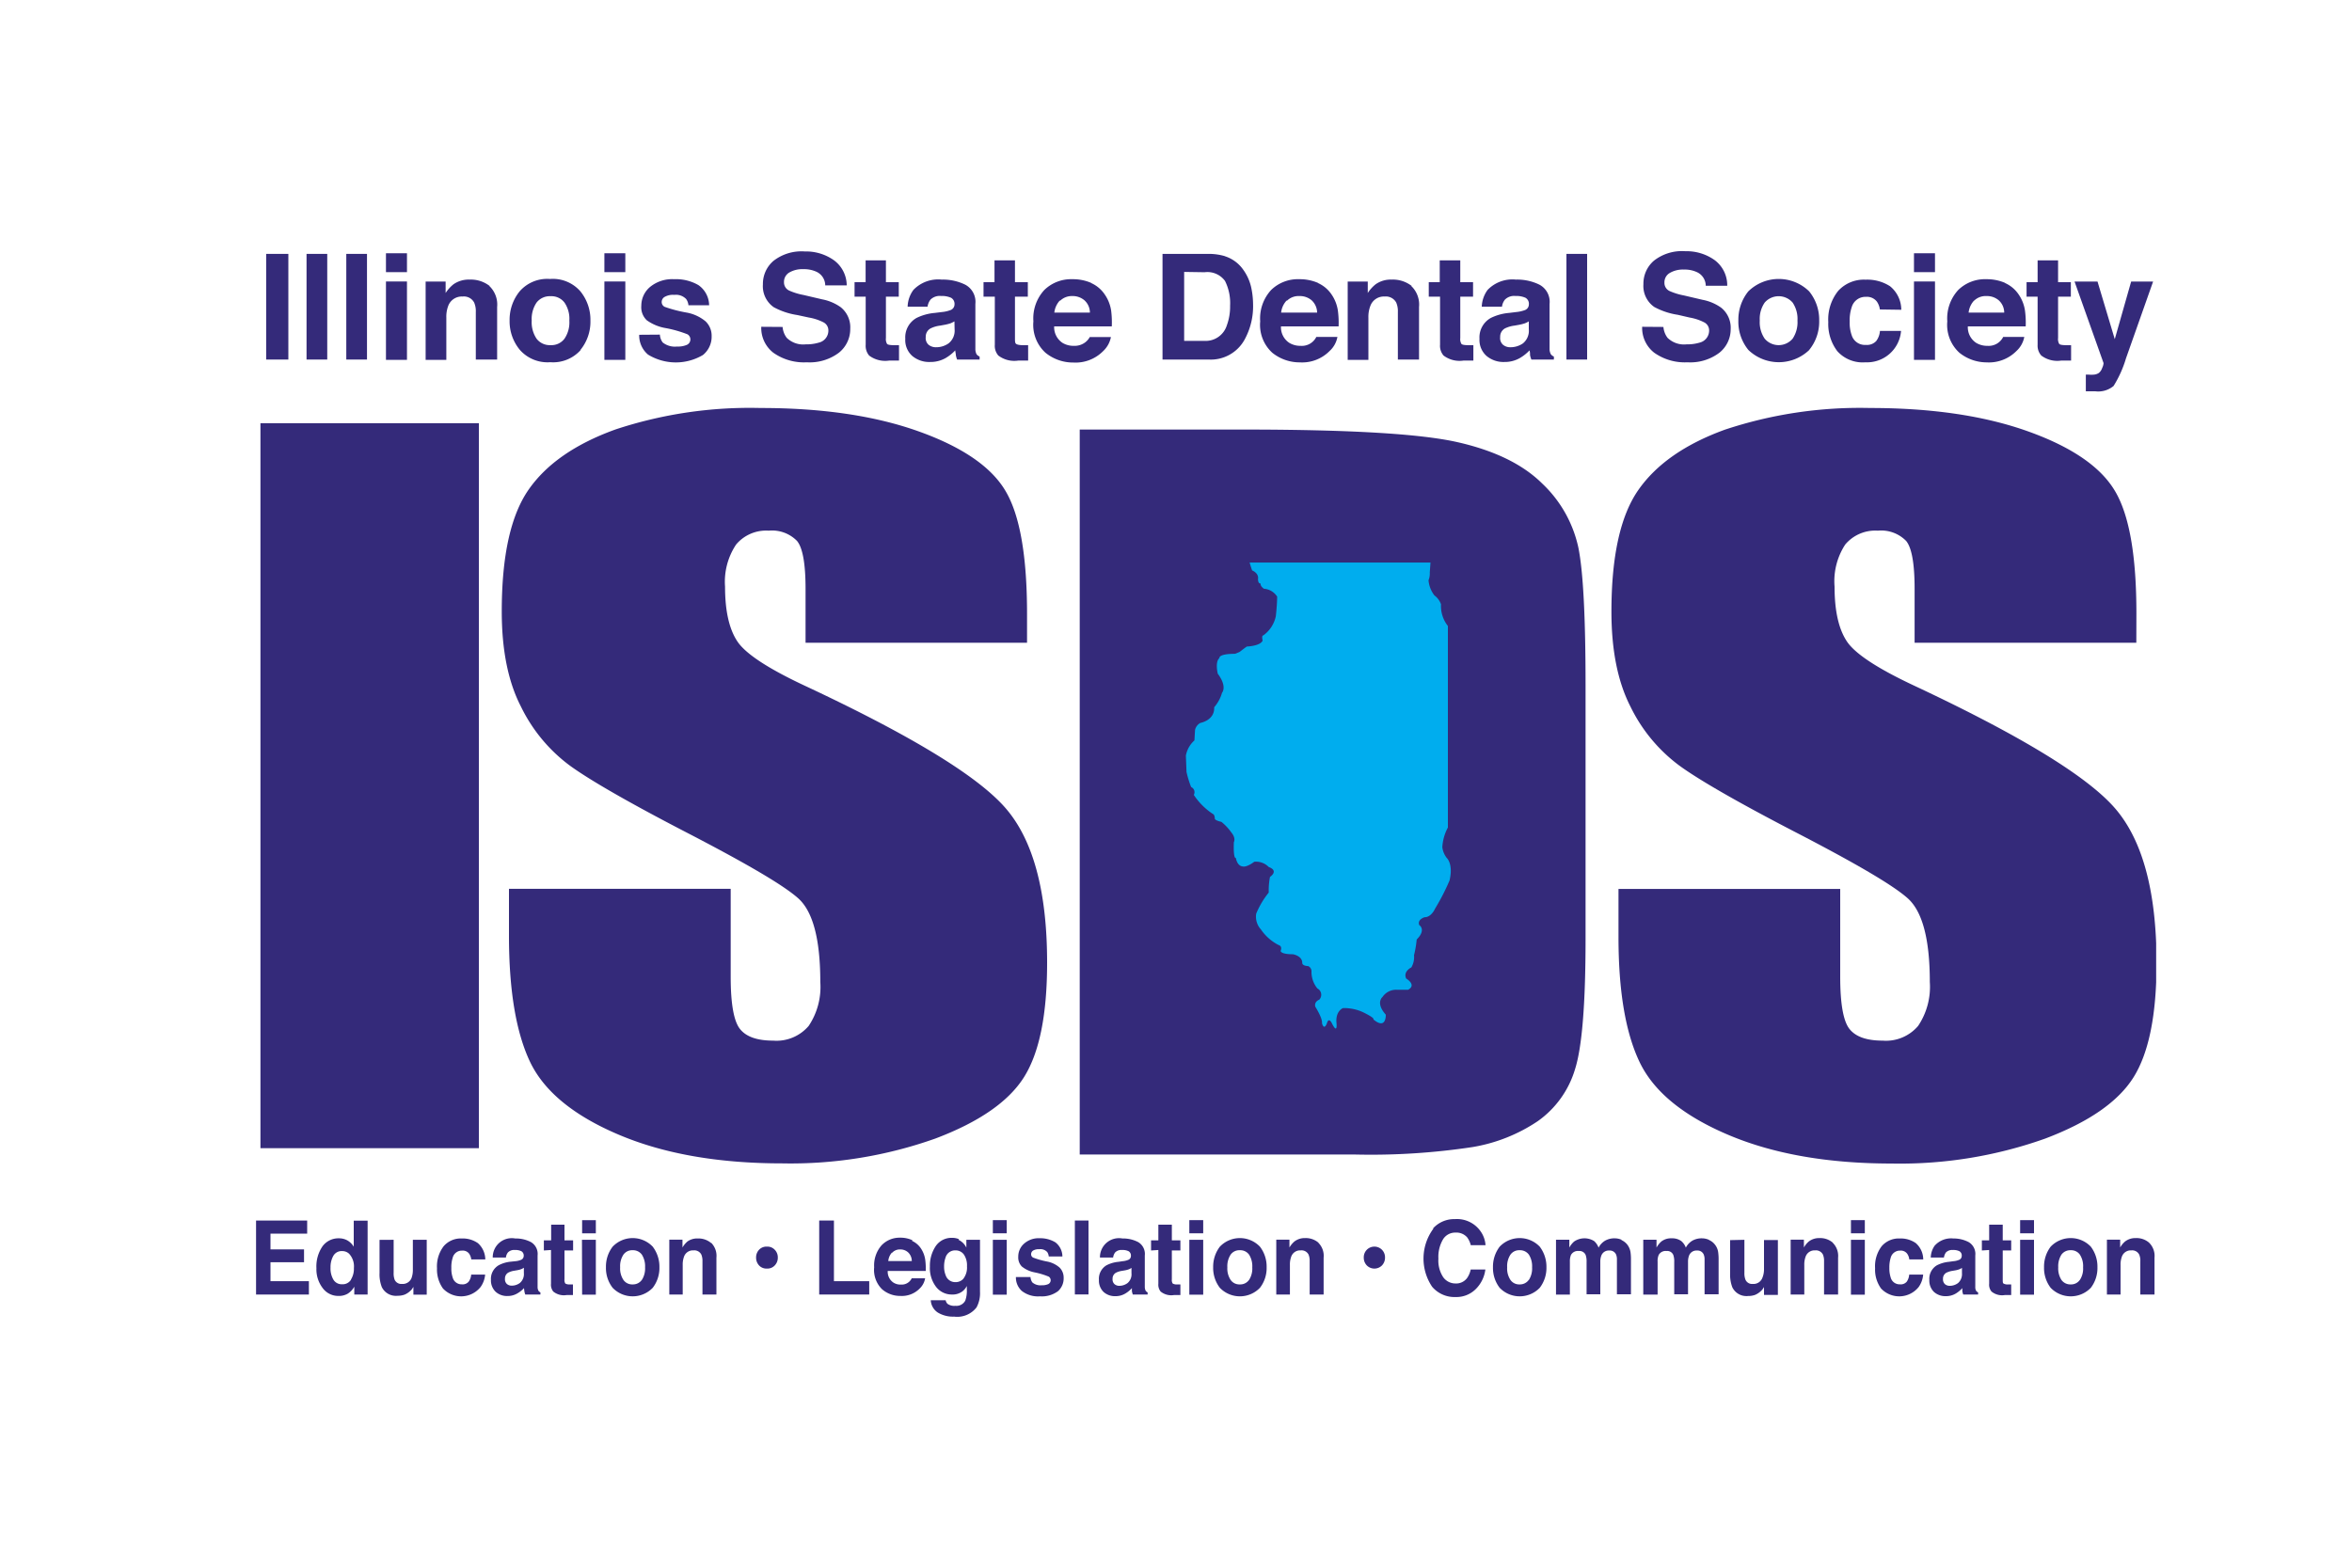 <svg id="Layer_1" data-name="Layer 1" xmlns="http://www.w3.org/2000/svg" xmlns:xlink="http://www.w3.org/1999/xlink" viewBox="0 0 300 200"><defs><style>.cls-1{fill:none;}.cls-2{clip-path:url(#clip-path);}.cls-3{fill:#342a7a;}.cls-4{fill:#00adee;}</style><clipPath id="clip-path"><rect class="cls-1" x="32.66" y="32" width="242.36" height="136"/></clipPath></defs><title>Artboard 1 copy</title><g class="cls-2"><rect class="cls-3" x="33.22" y="53.99" width="27.86" height="92.49"/><path class="cls-3" d="M131,82H102.75V75.13q0-4.8-1.09-6.12a4.45,4.45,0,0,0-3.61-1.31,5,5,0,0,0-4.16,1.77,8.55,8.55,0,0,0-1.41,5.37q0,4.64,1.58,7t8.61,5.65Q123,97,128.28,103.12t5.28,19.7q0,9.88-2.93,14.57t-11.32,7.86a55.16,55.16,0,0,1-19.53,3.17q-12.23,0-20.86-3.66T67.6,135.45q-2.67-5.65-2.68-16v-6.06H93.2V124.6q0,5.19,1.19,6.68c.8,1,2.21,1.48,4.24,1.48a5.39,5.39,0,0,0,4.52-1.88,8.93,8.93,0,0,0,1.48-5.6c0-5.45-.94-9-2.82-10.68s-6.68-4.48-14.25-8.4-12.58-6.83-15-8.62a20.54,20.54,0,0,1-6.11-7.43Q64,85.41,64,78q0-10.62,3.43-15.54t11.1-7.68A54.59,54.59,0,0,1,97,52.05q11.86,0,20.22,3t11.06,7.63Q131,67.3,131,78.32"/><path class="cls-3" d="M137.72,54.8h20.84q20.19,0,27.3,1.6t10.82,5.26a15.84,15.84,0,0,1,4.63,8.14q.93,4.49.93,17.62v32.39q0,12.45-1.36,16.65a12.47,12.47,0,0,1-4.73,6.57,21.1,21.1,0,0,1-8.34,3.31,86.66,86.66,0,0,1-14.95.95H137.72"/><path class="cls-3" d="M272.49,82H244.21V75.13q0-4.8-1.08-6.12a4.45,4.45,0,0,0-3.61-1.31,5,5,0,0,0-4.16,1.77A8.55,8.55,0,0,0,234,74.84q0,4.64,1.58,7t8.61,5.65q20.33,9.54,25.6,15.65t5.28,19.7q0,9.88-2.92,14.57t-11.32,7.86a55.24,55.24,0,0,1-19.53,3.17q-12.23,0-20.86-3.66t-11.32-9.31q-2.69-5.65-2.68-16v-6.06h28.28V124.6q0,5.19,1.19,6.68c.8,1,2.21,1.48,4.23,1.48a5.38,5.38,0,0,0,4.52-1.88,8.93,8.93,0,0,0,1.49-5.6c0-5.45-.94-9-2.82-10.68s-6.68-4.48-14.25-8.4-12.59-6.83-15-8.62a20.54,20.54,0,0,1-6.11-7.43q-2.43-4.74-2.43-12.11,0-10.62,3.44-15.54T220,54.82a54.59,54.59,0,0,1,18.51-2.77q11.87,0,20.22,3t11.06,7.63q2.72,4.6,2.71,15.62"/><path class="cls-4" d="M159.39,71.77c.17.59.32,1,.32,1,.92.41.75,1.08.75,1.08,0,.68.34.59.34.59-.09.34.42.67.42.67a2.18,2.18,0,0,1,1.68,1c0,1.09-.17,2.52-.17,2.52a4.05,4.05,0,0,1-1.59,2.43c-.26,0-.09.67-.09.67-.32.7-2,.75-2,.75-.17.09-.92.68-.92.68l-.59.25c-2.18,0-2,.54-2,.54-.59.51-.21,2-.21,2,1.25,1.68.54,2.43.54,2.43a4.81,4.81,0,0,1-1,1.85c.08,1.68-1.77,2-1.77,2a1.38,1.38,0,0,0-.67.88l-.08,1.35a3.45,3.45,0,0,0-1.09,1.93l.08,2.09a13.1,13.1,0,0,0,.59,1.93.71.71,0,0,1,.34,1,8.56,8.56,0,0,0,2.43,2.43c.25.09.25.59.25.59,0,.25.84.42.84.42a6.63,6.63,0,0,1,1.26,1.34c.63.75.33,1.25.33,1.25-.08,2.27.25,2,.25,2,.21,1.09.84,1.09.84,1.09.55.17,1.51-.59,1.51-.59a2.27,2.27,0,0,1,1.85.67c1.34.5.16,1.26.16,1.26a9.09,9.09,0,0,0-.16,2,10.86,10.86,0,0,0-1.6,2.69,2.41,2.41,0,0,0,.59,2,6.11,6.11,0,0,0,2.26,2c.55.17.26.76.26.76.12.46,1.59.42,1.59.42,1.26.29,1.17,1.09,1.17,1.09,0,.42.76.42.76.42a.74.74,0,0,1,.42.75,3.33,3.33,0,0,0,.75,2.1.91.91,0,0,1,.25,1.43c-.75.33-.5.92-.5.92,1,1.63.84,2.09.84,2.09.29,1,.63,0,.63,0,.25-.84.63,0,.63,0,.8,1.6.58-.16.58-.16-.08-1.43.84-1.77.84-1.77a5.72,5.72,0,0,1,2.69.59c1.51.76,1.17.84,1.17.84,1.68,1.42,1.6-.59,1.6-.59-1.35-1.51-.42-2.26-.42-2.26a2.1,2.1,0,0,1,1.84-.92h1.43c1.13-.63-.25-1.43-.25-1.43-.42-.92.66-1.42.66-1.42a2.63,2.63,0,0,0,.34-1.56,13,13,0,0,0,.34-2c1.26-1.26.33-1.84.33-1.84-.29-.72.67-1,.67-1,.88,0,1.34-1.09,1.34-1.09a28.39,28.39,0,0,0,1.85-3.6c.5-2.1-.34-2.86-.34-2.86a2.79,2.79,0,0,1-.58-1.38,6,6,0,0,1,.71-2.52V79.86a4.13,4.13,0,0,1-.88-2.77,2.4,2.4,0,0,0-.84-1.13,3.66,3.66,0,0,1-.75-1.93,2.34,2.34,0,0,0,.16-1l.09-1.26"/><rect class="cls-3" x="33.95" y="32.39" width="2.83" height="13.48"/><rect class="cls-3" x="39.1" y="32.39" width="2.64" height="13.48"/><rect class="cls-3" x="44.17" y="32.39" width="2.64" height="13.48"/><path class="cls-3" d="M51.91,34.72H49.23V32.31h2.68m-2.68,3.6h2.68v10H49.23Z"/><path class="cls-3" d="M62.41,36.48a3.27,3.27,0,0,1,1,2.68v6.71H60.69V39.81a2.8,2.8,0,0,0-.21-1.21A1.48,1.48,0,0,0,59,37.83,1.84,1.84,0,0,0,57.18,39a3.89,3.89,0,0,0-.25,1.52v5.39H54.29V35.92h2.55v1.46a4.66,4.66,0,0,1,1-1.11,3.38,3.38,0,0,1,2.06-.6,3.9,3.9,0,0,1,2.55.81"/><path class="cls-3" d="M74.07,44.65a4.71,4.71,0,0,1-3.88,1.56,4.71,4.71,0,0,1-3.87-1.56A5.7,5.7,0,0,1,65,40.9a5.76,5.76,0,0,1,1.28-3.73,4.66,4.66,0,0,1,3.87-1.58,4.66,4.66,0,0,1,3.88,1.58,5.76,5.76,0,0,1,1.28,3.73,5.7,5.7,0,0,1-1.28,3.75M72,43.21a3.69,3.69,0,0,0,.62-2.31A3.66,3.66,0,0,0,72,38.6a2.09,2.09,0,0,0-1.77-.81,2.13,2.13,0,0,0-1.79.81,3.73,3.73,0,0,0-.62,2.3,3.76,3.76,0,0,0,.62,2.31,2.11,2.11,0,0,0,1.79.82A2.07,2.07,0,0,0,72,43.21Z"/><path class="cls-3" d="M79.76,34.72H77.09V32.31h2.67m-2.67,3.6h2.67v10H77.09Z"/><path class="cls-3" d="M84.17,42.69a1.8,1.8,0,0,0,.36,1,2.49,2.49,0,0,0,1.83.52A2.86,2.86,0,0,0,87.6,44a.76.76,0,0,0,.09-1.35,15.34,15.34,0,0,0-2.76-.79,5.79,5.79,0,0,1-2.43-1A2.28,2.28,0,0,1,81.8,39a3.13,3.13,0,0,1,1.1-2.38,4.45,4.45,0,0,1,3.09-1,5.72,5.72,0,0,1,3.09.75,3.18,3.18,0,0,1,1.37,2.57H87.81a1.58,1.58,0,0,0-.29-.79A1.8,1.8,0,0,0,86,37.62a2.12,2.12,0,0,0-1.23.26.75.75,0,0,0-.37.62.68.68,0,0,0,.39.65,17.15,17.15,0,0,0,2.75.72A5.24,5.24,0,0,1,90,41a2.53,2.53,0,0,1,.77,1.88,3,3,0,0,1-1.11,2.41,6.79,6.79,0,0,1-7-.05,3.19,3.19,0,0,1-1.13-2.53"/><path class="cls-3" d="M99.82,41.71a2.68,2.68,0,0,0,.52,1.38,3,3,0,0,0,2.43.84,5.45,5.45,0,0,0,1.67-.22,1.57,1.57,0,0,0,1.22-1.57,1.15,1.15,0,0,0-.59-1,6.39,6.39,0,0,0-1.9-.63l-1.48-.32a9.09,9.09,0,0,1-3-1,3.26,3.26,0,0,1-1.38-2.91,3.85,3.85,0,0,1,1.35-3,5.8,5.8,0,0,1,4-1.2,6.15,6.15,0,0,1,3.72,1.13A4,4,0,0,1,108,36.41h-2.74a1.93,1.93,0,0,0-1.1-1.73,3.79,3.79,0,0,0-1.7-.34,3.3,3.3,0,0,0-1.81.44A1.38,1.38,0,0,0,100,36a1.14,1.14,0,0,0,.66,1.07,8.11,8.11,0,0,0,1.82.56l2.39.56a6,6,0,0,1,2.36,1,3.28,3.28,0,0,1,1.22,2.75A3.86,3.86,0,0,1,107,45a6.2,6.2,0,0,1-4.09,1.22A6.76,6.76,0,0,1,98.64,45a4,4,0,0,1-1.54-3.31"/><path class="cls-3" d="M109,37.85V36h1.41V33.22H113V36h1.64v1.85H113v5.27a1.2,1.2,0,0,0,.15.76c.11.11.43.16,1,.16h.52V46l-1.25,0a3.41,3.41,0,0,1-2.56-.64,1.92,1.92,0,0,1-.44-1.38V37.85"/><path class="cls-3" d="M120.13,39.81a4.18,4.18,0,0,0,1.05-.23.78.78,0,0,0,.57-.74.89.89,0,0,0-.44-.85,2.87,2.87,0,0,0-1.28-.23,1.67,1.67,0,0,0-1.34.46,1.9,1.9,0,0,0-.38.91h-2.54a3.77,3.77,0,0,1,.74-2.15,4.39,4.39,0,0,1,3.61-1.31,6.44,6.44,0,0,1,3,.65,2.48,2.48,0,0,1,1.29,2.45v4.57c0,.32,0,.7,0,1.15a1.45,1.45,0,0,0,.15.7,1,1,0,0,0,.39.3v.38h-2.87a2.84,2.84,0,0,1-.16-.56c0-.18-.06-.38-.08-.61a5.34,5.34,0,0,1-1.26,1,3.9,3.9,0,0,1-1.94.48,3.35,3.35,0,0,1-2.28-.77,2.71,2.71,0,0,1-.89-2.19,2.84,2.84,0,0,1,1.44-2.66,6.57,6.57,0,0,1,2.33-.64M121.74,41a4,4,0,0,1-.51.25,6,6,0,0,1-.71.18l-.6.11a3.77,3.77,0,0,0-1.21.35,1.19,1.19,0,0,0-.63,1.11,1.13,1.13,0,0,0,.38,1,1.48,1.48,0,0,0,.93.3A2.74,2.74,0,0,0,121,43.8a2.07,2.07,0,0,0,.76-1.8Z"/><path class="cls-3" d="M125.45,37.85V36h1.4V33.22h2.61V36h1.64v1.85h-1.64v5.27c0,.41,0,.66.16.76s.43.16,1,.16h.52V46l-1.25,0a3.38,3.38,0,0,1-2.55-.64,1.88,1.88,0,0,1-.45-1.38V37.85"/><path class="cls-3" d="M139.18,36.11a4.1,4.1,0,0,1,1.74,1.47,4.87,4.87,0,0,1,.81,2.06,12.08,12.08,0,0,1,.08,2h-7.35a2.4,2.4,0,0,0,1.06,2.1,2.7,2.7,0,0,0,1.45.38,2.23,2.23,0,0,0,1.47-.46A2.11,2.11,0,0,0,139,43h2.7a3.31,3.31,0,0,1-1,1.8,4.94,4.94,0,0,1-3.8,1.45A5.56,5.56,0,0,1,133.35,45a4.81,4.81,0,0,1-1.54-4,5.35,5.35,0,0,1,1.39-4,4.91,4.91,0,0,1,3.61-1.38,5.83,5.83,0,0,1,2.37.47m-4,2.25a2.73,2.73,0,0,0-.7,1.54h4.54a2.13,2.13,0,0,0-.7-1.57,2.31,2.31,0,0,0-1.56-.54A2.13,2.13,0,0,0,135.23,38.36Z"/><path class="cls-3" d="M156.24,32.69a4.52,4.52,0,0,1,2.33,1.71,6.14,6.14,0,0,1,1,2.17,10.55,10.55,0,0,1,.26,2.23,8.85,8.85,0,0,1-1.1,4.56,4.92,4.92,0,0,1-4.57,2.51h-5.88V32.39h5.88a7.27,7.27,0,0,1,2.11.3m-5.23,2v8.8h2.64a2.83,2.83,0,0,0,2.81-2A6.87,6.87,0,0,0,156.9,39a6.29,6.29,0,0,0-.65-3.16,2.78,2.78,0,0,0-2.6-1.11Z"/><path class="cls-3" d="M168.11,36.11a4.1,4.1,0,0,1,1.74,1.47,4.86,4.86,0,0,1,.8,2.06,11.87,11.87,0,0,1,.09,2h-7.35a2.38,2.38,0,0,0,1.06,2.1,2.7,2.7,0,0,0,1.45.38,2.06,2.06,0,0,0,2-1.14h2.69a3.19,3.19,0,0,1-1,1.8,4.91,4.91,0,0,1-3.79,1.45A5.56,5.56,0,0,1,162.28,45a4.81,4.81,0,0,1-1.54-4,5.35,5.35,0,0,1,1.39-4,4.88,4.88,0,0,1,3.6-1.38,5.88,5.88,0,0,1,2.38.47m-4,2.25a2.66,2.66,0,0,0-.7,1.54H168a2.17,2.17,0,0,0-.7-1.57,2.31,2.31,0,0,0-1.56-.54A2.11,2.11,0,0,0,164.16,38.36Z"/><path class="cls-3" d="M180,36.48a3.27,3.27,0,0,1,1,2.68v6.71h-2.7V39.81a2.8,2.8,0,0,0-.21-1.21,1.5,1.5,0,0,0-1.47-.77A1.83,1.83,0,0,0,174.8,39a3.88,3.88,0,0,0-.26,1.52v5.39H171.9V35.92h2.56v1.46a4.66,4.66,0,0,1,1-1.11,3.34,3.34,0,0,1,2.05-.6,3.9,3.9,0,0,1,2.55.81"/><path class="cls-3" d="M182.24,37.85V36h1.4V33.22h2.62V36h1.63v1.85h-1.63v5.27a1.2,1.2,0,0,0,.15.76c.11.11.43.16,1,.16h.52V46l-1.25,0a3.39,3.39,0,0,1-2.55-.64,1.88,1.88,0,0,1-.45-1.38V37.85"/><path class="cls-3" d="M193.39,39.81a4.4,4.4,0,0,0,1.06-.23.78.78,0,0,0,.56-.74.88.88,0,0,0-.43-.85,2.87,2.87,0,0,0-1.28-.23,1.67,1.67,0,0,0-1.34.46,1.81,1.81,0,0,0-.38.91H189a3.85,3.85,0,0,1,.75-2.15,4.39,4.39,0,0,1,3.61-1.31,6.4,6.4,0,0,1,3,.65,2.48,2.48,0,0,1,1.29,2.45v4.57c0,.32,0,.7,0,1.15a1.43,1.43,0,0,0,.16.7,1,1,0,0,0,.39.3v.38h-2.87a2.92,2.92,0,0,1-.17-.56c0-.18,0-.38-.07-.61a5.4,5.4,0,0,1-1.27,1,3.86,3.86,0,0,1-1.93.48,3.35,3.35,0,0,1-2.28-.77,2.72,2.72,0,0,1-.9-2.19,2.83,2.83,0,0,1,1.45-2.66,6.5,6.5,0,0,1,2.33-.64M195,41a3,3,0,0,1-.51.25,5.75,5.75,0,0,1-.7.18l-.61.11a3.86,3.86,0,0,0-1.21.35,1.2,1.2,0,0,0-.62,1.11,1.13,1.13,0,0,0,.38,1,1.44,1.44,0,0,0,.93.3,2.79,2.79,0,0,0,1.59-.49A2.07,2.07,0,0,0,195,42Z"/><rect class="cls-3" x="199.8" y="32.39" width="2.64" height="13.48"/><path class="cls-3" d="M212.17,41.71a2.68,2.68,0,0,0,.52,1.38,3,3,0,0,0,2.43.84,5.49,5.49,0,0,0,1.67-.22A1.58,1.58,0,0,0,218,42.14a1.14,1.14,0,0,0-.6-1,6.42,6.42,0,0,0-1.89-.63L214,40.16a9.09,9.09,0,0,1-3-1,3.26,3.26,0,0,1-1.38-2.91,3.85,3.85,0,0,1,1.35-3,5.79,5.79,0,0,1,4-1.2,6.16,6.16,0,0,1,3.73,1.13,4,4,0,0,1,1.61,3.28h-2.74a1.92,1.92,0,0,0-1.1-1.73,3.71,3.71,0,0,0-1.69-.34,3.3,3.3,0,0,0-1.81.44,1.38,1.38,0,0,0-.67,1.23,1.14,1.14,0,0,0,.66,1.07,8.11,8.11,0,0,0,1.82.56l2.39.56a6,6,0,0,1,2.36,1,3.28,3.28,0,0,1,1.22,2.75A3.84,3.84,0,0,1,219.31,45a6.15,6.15,0,0,1-4.08,1.22A6.74,6.74,0,0,1,211,45a4,4,0,0,1-1.54-3.31"/><path class="cls-3" d="M230.77,44.65a5.61,5.61,0,0,1-7.76,0,5.7,5.7,0,0,1-1.28-3.75A5.76,5.76,0,0,1,223,37.17a5.55,5.55,0,0,1,7.76,0,5.76,5.76,0,0,1,1.28,3.73,5.7,5.7,0,0,1-1.28,3.75m-2.11-1.44a3.76,3.76,0,0,0,.62-2.31,3.73,3.73,0,0,0-.62-2.3,2.36,2.36,0,0,0-3.56,0,3.66,3.66,0,0,0-.63,2.3,3.69,3.69,0,0,0,.63,2.31,2.34,2.34,0,0,0,3.56,0Z"/><path class="cls-3" d="M239.78,39.48a2.29,2.29,0,0,0-.38-1,1.59,1.59,0,0,0-1.38-.61,1.82,1.82,0,0,0-1.83,1.31,5.21,5.21,0,0,0-.26,1.84,4.77,4.77,0,0,0,.26,1.76A1.76,1.76,0,0,0,238,44a1.59,1.59,0,0,0,1.32-.5,2.45,2.45,0,0,0,.47-1.28h2.69a4.35,4.35,0,0,1-4.55,4,4.33,4.33,0,0,1-3.58-1.42,5.72,5.72,0,0,1-1.15-3.7,5.82,5.82,0,0,1,1.27-4,4.44,4.44,0,0,1,3.5-1.42,5.34,5.34,0,0,1,3.11.84,3.88,3.88,0,0,1,1.43,3"/><path class="cls-3" d="M246.81,34.72h-2.68V32.31h2.68m-2.68,3.6h2.68v10h-2.68Z"/><path class="cls-3" d="M255.75,36.11a4.1,4.1,0,0,1,1.74,1.47,4.86,4.86,0,0,1,.8,2.06,11.87,11.87,0,0,1,.09,2H251a2.38,2.38,0,0,0,1.06,2.1,2.7,2.7,0,0,0,1.45.38,2.06,2.06,0,0,0,2-1.14h2.69a3.23,3.23,0,0,1-1,1.8,4.94,4.94,0,0,1-3.8,1.45A5.56,5.56,0,0,1,249.92,45a4.81,4.81,0,0,1-1.54-4,5.35,5.35,0,0,1,1.39-4,4.88,4.88,0,0,1,3.6-1.38,5.88,5.88,0,0,1,2.38.47m-3.95,2.25a2.66,2.66,0,0,0-.7,1.54h4.54a2.13,2.13,0,0,0-.7-1.57,2.31,2.31,0,0,0-1.56-.54A2.11,2.11,0,0,0,251.8,38.36Z"/><path class="cls-3" d="M258.49,37.85V36h1.41V33.22h2.61V36h1.63v1.85h-1.63v5.27a1.2,1.2,0,0,0,.15.76c.11.11.43.16,1,.16h.51V46l-1.25,0a3.39,3.39,0,0,1-2.55-.64A1.88,1.88,0,0,1,259.9,44V37.85"/><path class="cls-3" d="M266.05,47.79h.33a3.6,3.6,0,0,0,.74,0,1.34,1.34,0,0,0,.59-.21,1.38,1.38,0,0,0,.43-.65,1.55,1.55,0,0,0,.17-.61l-3.7-10.4h2.93l2.2,7.35,2.09-7.35h2.8l-3.46,9.8a14.34,14.34,0,0,1-1.58,3.52,3.06,3.06,0,0,1-2.34.68h-.56l-.64,0"/><polyline class="cls-3" points="39.18 157.38 34.5 157.38 34.5 159.39 38.78 159.39 38.78 161.03 34.5 161.03 34.5 163.45 39.4 163.45 39.4 165.15 32.66 165.15 32.66 155.71 39.18 155.71"/><path class="cls-3" d="M44.36,158.28a2.24,2.24,0,0,1,.76.77v-3.32h1.77v9.42h-1.7v-1a2.47,2.47,0,0,1-.85.9,2.24,2.24,0,0,1-1.18.28,2.46,2.46,0,0,1-2-1,3.94,3.94,0,0,1-.8-2.54,4.53,4.53,0,0,1,.79-2.81,2.52,2.52,0,0,1,2.1-1,2.17,2.17,0,0,1,1.08.28m.42,5a2.6,2.6,0,0,0,.39-1.49,2.36,2.36,0,0,0-.62-1.83,1.28,1.28,0,0,0-.88-.33,1.21,1.21,0,0,0-1.12.6,2.92,2.92,0,0,0-.36,1.5,2.82,2.82,0,0,0,.37,1.55,1.22,1.22,0,0,0,1.1.58A1.25,1.25,0,0,0,44.78,163.25Z"/><path class="cls-3" d="M50.21,158.17v4.21a2.29,2.29,0,0,0,.13.89.93.93,0,0,0,.93.53,1.21,1.21,0,0,0,1.22-.75,3,3,0,0,0,.17-1.08v-3.8h1.77v7h-1.7v-1a1.87,1.87,0,0,1-.12.19,1,1,0,0,1-.23.28,2.38,2.38,0,0,1-.79.53,2.64,2.64,0,0,1-.89.14,2,2,0,0,1-2-1.11,4.48,4.48,0,0,1-.29-1.81v-4.21"/><path class="cls-3" d="M60.11,160.67a1.68,1.68,0,0,0-.25-.7,1,1,0,0,0-.91-.42,1.2,1.2,0,0,0-1.21.91,3.87,3.87,0,0,0-.17,1.29,3.5,3.5,0,0,0,.17,1.23,1.17,1.17,0,0,0,1.17.87,1,1,0,0,0,.87-.34,1.73,1.73,0,0,0,.32-.9h1.78a3.18,3.18,0,0,1-.58,1.58,3.18,3.18,0,0,1-4.8.19,4.16,4.16,0,0,1-.76-2.58,4.23,4.23,0,0,1,.84-2.8,2.88,2.88,0,0,1,2.32-1,3.39,3.39,0,0,1,2.05.59,2.82,2.82,0,0,1,.95,2.08"/><path class="cls-3" d="M65.73,160.9a2.33,2.33,0,0,0,.69-.16.54.54,0,0,0,.38-.51.64.64,0,0,0-.29-.6,1.71,1.71,0,0,0-.84-.16,1.09,1.09,0,0,0-.89.32,1.29,1.29,0,0,0-.25.64H62.85A2.43,2.43,0,0,1,65.72,158a4.14,4.14,0,0,1,2,.46,1.75,1.75,0,0,1,.85,1.71v3.2c0,.23,0,.49,0,.81a1,1,0,0,0,.11.49.67.67,0,0,0,.25.21v.27H67a1.87,1.87,0,0,1-.11-.4,4.05,4.05,0,0,1-.05-.42A3.52,3.52,0,0,1,66,165a2.4,2.4,0,0,1-1.28.34,2.14,2.14,0,0,1-1.5-.54,2,2,0,0,1-.6-1.53,2,2,0,0,1,1-1.86,4.1,4.1,0,0,1,1.54-.45m1.66.77a1.35,1.35,0,0,1-.33.18,2.53,2.53,0,0,1-.47.13l-.4.07a2.51,2.51,0,0,0-.8.25.86.86,0,0,0-.41.78.81.81,0,0,0,.25.67.92.92,0,0,0,.61.21,1.77,1.77,0,0,0,1.05-.35,1.49,1.49,0,0,0,.5-1.26Z"/><path class="cls-3" d="M69.37,159.53v-1.29h.93v-2H72v2H73.1v1.29H72v3.69a.82.82,0,0,0,.11.53,1.08,1.08,0,0,0,.63.11h.34v1.36l-.82,0a2.15,2.15,0,0,1-1.69-.45,1.39,1.39,0,0,1-.29-1v-4.3"/><path class="cls-3" d="M76,157.34H74.25v-1.68H76m-1.77,2.51H76v7H74.25Z"/><path class="cls-3" d="M83.26,164.29a3.55,3.55,0,0,1-5.12,0,4.1,4.1,0,0,1-.85-2.62,4.16,4.16,0,0,1,.85-2.62,3.53,3.53,0,0,1,5.12,0,4.22,4.22,0,0,1,.85,2.62,4.16,4.16,0,0,1-.85,2.62m-1.39-1a2.71,2.71,0,0,0,.41-1.61,2.77,2.77,0,0,0-.41-1.62,1.39,1.39,0,0,0-1.18-.56,1.36,1.36,0,0,0-1.17.56,2.69,2.69,0,0,0-.42,1.62,2.64,2.64,0,0,0,.42,1.61,1.35,1.35,0,0,0,1.17.57A1.38,1.38,0,0,0,81.87,163.28Z"/><path class="cls-3" d="M90.73,158.57a2.35,2.35,0,0,1,.65,1.88v4.7H89.6V160.9a2.09,2.09,0,0,0-.14-.84,1,1,0,0,0-1-.54,1.2,1.2,0,0,0-1.21.79,2.9,2.9,0,0,0-.17,1.06v3.78H85.37v-7h1.68v1a3,3,0,0,1,.64-.77A2.12,2.12,0,0,1,89,158a2.49,2.49,0,0,1,1.69.57"/><path class="cls-3" d="M98.82,159.44a1.37,1.37,0,0,1,.39,1,1.41,1.41,0,0,1-.39,1,1.27,1.27,0,0,1-1,.4,1.28,1.28,0,0,1-1-.4,1.45,1.45,0,0,1-.38-1,1.41,1.41,0,0,1,.38-1,1.28,1.28,0,0,1,1-.4,1.27,1.27,0,0,1,1,.4"/><polyline class="cls-3" points="104.49 155.71 106.37 155.71 106.37 163.45 110.87 163.45 110.87 165.15 104.49 165.15"/><path class="cls-3" d="M116.34,158.31a2.71,2.71,0,0,1,1.15,1,3.46,3.46,0,0,1,.53,1.45,8.63,8.63,0,0,1,.06,1.38h-4.85a1.67,1.67,0,0,0,.7,1.47,1.65,1.65,0,0,0,1,.27,1.4,1.4,0,0,0,1-.33,1.36,1.36,0,0,0,.36-.47H118a2.31,2.31,0,0,1-.64,1.25,3.18,3.18,0,0,1-2.51,1,3.5,3.5,0,0,1-2.35-.86,3.45,3.45,0,0,1-1-2.79,3.9,3.9,0,0,1,.92-2.78,3.15,3.15,0,0,1,2.38-1,3.61,3.61,0,0,1,1.57.32m-2.61,1.58a1.92,1.92,0,0,0-.46,1.08h3a1.52,1.52,0,0,0-.46-1.1,1.45,1.45,0,0,0-1-.38A1.35,1.35,0,0,0,113.73,159.89Z"/><path class="cls-3" d="M122.26,158.17a2.14,2.14,0,0,1,1,1v-1H125v6.62a3.8,3.8,0,0,1-.44,2,3.11,3.11,0,0,1-2.86,1.18,3.73,3.73,0,0,1-2.08-.52,2,2,0,0,1-.9-1.57h1.9a.87.87,0,0,0,.24.46,1.46,1.46,0,0,0,1,.25,1.27,1.27,0,0,0,1.26-.66,3.68,3.68,0,0,0,.2-1.42v-.45a2,2,0,0,1-.54.67,2.06,2.06,0,0,1-1.35.42,2.51,2.51,0,0,1-2.05-1,3.94,3.94,0,0,1-.77-2.55,4.5,4.5,0,0,1,.74-2.62,2.43,2.43,0,0,1,2.1-1.06,2.14,2.14,0,0,1,.87.17m.59,5a2.34,2.34,0,0,0,.43-1.54,2.47,2.47,0,0,0-.4-1.51,1.29,1.29,0,0,0-1.07-.52,1.26,1.26,0,0,0-1.26.9,3.35,3.35,0,0,0-.19,1.18,2.86,2.86,0,0,0,.2,1.09,1.28,1.28,0,0,0,1.27.88A1.31,1.31,0,0,0,122.85,163.17Z"/><path class="cls-3" d="M128.41,157.34h-1.77v-1.68h1.77m-1.77,2.51h1.77v7h-1.77Z"/><path class="cls-3" d="M131.44,162.92a1.32,1.32,0,0,0,.24.69,1.6,1.6,0,0,0,1.21.36,1.88,1.88,0,0,0,.82-.15.55.55,0,0,0,.06-.95,9.51,9.51,0,0,0-1.83-.55,3.73,3.73,0,0,1-1.6-.74,1.63,1.63,0,0,1-.46-1.25,2.19,2.19,0,0,1,.73-1.66,2.79,2.79,0,0,1,2-.7,3.72,3.72,0,0,1,2,.52,2.29,2.29,0,0,1,.9,1.81h-1.74a1.19,1.19,0,0,0-.19-.56,1.16,1.16,0,0,0-1-.37,1.44,1.44,0,0,0-.82.18.55.55,0,0,0-.24.44.47.47,0,0,0,.26.45,10.5,10.5,0,0,0,1.82.51,3.36,3.36,0,0,1,1.56.77,1.81,1.81,0,0,1,.51,1.31,2.17,2.17,0,0,1-.73,1.7,3.44,3.44,0,0,1-2.29.65,3.33,3.33,0,0,1-2.32-.69,2.3,2.3,0,0,1-.75-1.77"/><rect class="cls-3" x="137.1" y="155.71" width="1.74" height="9.43"/><path class="cls-3" d="M143.18,160.9a2.41,2.41,0,0,0,.7-.16.53.53,0,0,0,.37-.51.64.64,0,0,0-.29-.6,1.71,1.71,0,0,0-.84-.16,1.09,1.09,0,0,0-.89.32,1.39,1.39,0,0,0-.25.64H140.3a2.43,2.43,0,0,1,2.87-2.43,4.14,4.14,0,0,1,2,.46,1.75,1.75,0,0,1,.85,1.71v3.2c0,.23,0,.49,0,.81a1.13,1.13,0,0,0,.11.49.67.67,0,0,0,.25.21v.27h-1.89a2.73,2.73,0,0,1-.11-.4,4.05,4.05,0,0,1,0-.42,3.52,3.52,0,0,1-.84.69,2.38,2.38,0,0,1-1.28.34,2.14,2.14,0,0,1-1.5-.54,2,2,0,0,1-.59-1.53,2,2,0,0,1,.95-1.86,4.1,4.1,0,0,1,1.54-.45m1.66.77a1.35,1.35,0,0,1-.33.18,2.53,2.53,0,0,1-.47.13l-.4.07a2.51,2.51,0,0,0-.8.25.86.86,0,0,0-.41.78.81.81,0,0,0,.25.67.92.92,0,0,0,.61.21,1.77,1.77,0,0,0,1.05-.35,1.46,1.46,0,0,0,.5-1.26Z"/><path class="cls-3" d="M146.82,159.53v-1.29h.93v-2h1.72v2h1.09v1.29h-1.09v3.69a.82.82,0,0,0,.11.53,1.08,1.08,0,0,0,.63.11h.35v1.36l-.83,0a2.15,2.15,0,0,1-1.69-.45,1.39,1.39,0,0,1-.29-1v-4.3"/><path class="cls-3" d="M153.47,157.34H151.7v-1.68h1.77m-1.77,2.51h1.77v7H151.7Z"/><path class="cls-3" d="M160.71,164.29a3.55,3.55,0,0,1-5.12,0,4.16,4.16,0,0,1-.85-2.62,4.22,4.22,0,0,1,.85-2.62,3.53,3.53,0,0,1,5.12,0,4.16,4.16,0,0,1,.85,2.62,4.1,4.1,0,0,1-.85,2.62m-1.39-1a2.71,2.71,0,0,0,.41-1.61,2.77,2.77,0,0,0-.41-1.62,1.38,1.38,0,0,0-1.18-.56,1.36,1.36,0,0,0-1.17.56,2.69,2.69,0,0,0-.42,1.62,2.64,2.64,0,0,0,.42,1.61,1.35,1.35,0,0,0,1.17.57A1.36,1.36,0,0,0,159.32,163.28Z"/><path class="cls-3" d="M168.18,158.57a2.35,2.35,0,0,1,.65,1.88v4.7h-1.78V160.9a2.09,2.09,0,0,0-.14-.84,1,1,0,0,0-1-.54,1.2,1.2,0,0,0-1.21.79,2.9,2.9,0,0,0-.17,1.06v3.78h-1.74v-7h1.68v1a3,3,0,0,1,.64-.77,2.15,2.15,0,0,1,1.36-.43,2.48,2.48,0,0,1,1.68.57"/><path class="cls-3" d="M176.27,159.44a1.37,1.37,0,0,1,.39,1,1.41,1.41,0,0,1-.39,1,1.36,1.36,0,0,1-1.93,0,1.41,1.41,0,0,1-.39-1,1.37,1.37,0,0,1,.39-1,1.36,1.36,0,0,1,1.93,0"/><path class="cls-3" d="M182.8,156.7a3.63,3.63,0,0,1,2.77-1.17,3.67,3.67,0,0,1,3.29,1.57,3.44,3.44,0,0,1,.62,1.76H187.6a2.84,2.84,0,0,0-.46-1,1.83,1.83,0,0,0-1.5-.61,1.81,1.81,0,0,0-1.58.86,4.38,4.38,0,0,0-.59,2.46,3.84,3.84,0,0,0,.62,2.38,1.91,1.91,0,0,0,1.56.79,1.73,1.73,0,0,0,1.47-.68,2.92,2.92,0,0,0,.47-1.1h1.87a4.26,4.26,0,0,1-1.24,2.51,3.48,3.48,0,0,1-2.55,1,3.74,3.74,0,0,1-3-1.31,6.42,6.42,0,0,1,.15-7.4"/><path class="cls-3" d="M196.4,164.29a3.55,3.55,0,0,1-5.12,0,4.16,4.16,0,0,1-.85-2.62,4.22,4.22,0,0,1,.85-2.62,3.53,3.53,0,0,1,5.12,0,4.22,4.22,0,0,1,.85,2.62,4.16,4.16,0,0,1-.85,2.62m-1.39-1a2.71,2.71,0,0,0,.41-1.61,2.77,2.77,0,0,0-.41-1.62,1.39,1.39,0,0,0-1.18-.56,1.36,1.36,0,0,0-1.17.56,2.69,2.69,0,0,0-.42,1.62,2.64,2.64,0,0,0,.42,1.61,1.35,1.35,0,0,0,1.17.57A1.38,1.38,0,0,0,195,163.28Z"/><path class="cls-3" d="M206.81,158.2a2,2,0,0,1,.78.62,2.15,2.15,0,0,1,.38.9,6.57,6.57,0,0,1,.06,1v4.4h-1.79v-4.44a1.56,1.56,0,0,0-.12-.66.87.87,0,0,0-.86-.48,1,1,0,0,0-1,.62,2.16,2.16,0,0,0-.14.8v4.16h-1.75V161a2.48,2.48,0,0,0-.12-.9.85.85,0,0,0-.87-.5,1,1,0,0,0-1,.5,2.1,2.1,0,0,0-.14.86v4.2h-1.77v-7h1.7v1a2.77,2.77,0,0,1,.61-.77,2.33,2.33,0,0,1,2.55-.06,2.09,2.09,0,0,1,.57.84,2.25,2.25,0,0,1,.85-.9,2.42,2.42,0,0,1,1.2-.29,2.19,2.19,0,0,1,.87.18"/><path class="cls-3" d="M218,158.2a1.93,1.93,0,0,1,.77.62,2,2,0,0,1,.38.9,6.57,6.57,0,0,1,.06,1v4.4h-1.79v-4.44a1.56,1.56,0,0,0-.12-.66.86.86,0,0,0-.85-.48,1,1,0,0,0-1,.62,2.16,2.16,0,0,0-.14.8v4.16h-1.76V161a2.48,2.48,0,0,0-.12-.9.83.83,0,0,0-.86-.5,1,1,0,0,0-1,.5,1.94,1.94,0,0,0-.14.86v4.2H209.6v-7h1.69v1a3,3,0,0,1,.61-.77,2,2,0,0,1,1.32-.41,2,2,0,0,1,1.23.35,2,2,0,0,1,.58.84,2.25,2.25,0,0,1,.85-.9,2.42,2.42,0,0,1,1.2-.29,2.26,2.26,0,0,1,.87.18"/><path class="cls-3" d="M222.5,158.17v4.21a2.26,2.26,0,0,0,.14.89.92.92,0,0,0,.93.53,1.2,1.2,0,0,0,1.21-.75A2.78,2.78,0,0,0,225,162v-3.8h1.77v7H225v-1a1.73,1.73,0,0,0-.12.19,1.31,1.31,0,0,1-.24.28,2.38,2.38,0,0,1-.79.53,2.64,2.64,0,0,1-.89.14,2,2,0,0,1-2-1.11,4.5,4.5,0,0,1-.28-1.81v-4.21"/><path class="cls-3" d="M233.79,158.57a2.36,2.36,0,0,1,.66,1.88v4.7h-1.79V160.9a2.09,2.09,0,0,0-.14-.84,1,1,0,0,0-1-.54,1.2,1.2,0,0,0-1.21.79,2.9,2.9,0,0,0-.17,1.06v3.78h-1.74v-7h1.69v1a2.78,2.78,0,0,1,.63-.77,2.15,2.15,0,0,1,1.36-.43,2.48,2.48,0,0,1,1.68.57"/><path class="cls-3" d="M237.86,157.34h-1.77v-1.68h1.77m-1.77,2.51h1.77v7h-1.77Z"/><path class="cls-3" d="M243.53,160.67a1.55,1.55,0,0,0-.25-.7,1,1,0,0,0-.91-.42,1.21,1.21,0,0,0-1.21.91,4.15,4.15,0,0,0-.17,1.29,3.75,3.75,0,0,0,.17,1.23,1.17,1.17,0,0,0,1.18.87,1,1,0,0,0,.87-.34,1.82,1.82,0,0,0,.31-.9h1.78a3.16,3.16,0,0,1-.57,1.58,3.18,3.18,0,0,1-4.8.19,4.1,4.1,0,0,1-.76-2.58A4.23,4.23,0,0,1,240,159a2.88,2.88,0,0,1,2.31-1,3.37,3.37,0,0,1,2.05.59,2.79,2.79,0,0,1,.95,2.08"/><path class="cls-3" d="M249.15,160.9a2.33,2.33,0,0,0,.7-.16.53.53,0,0,0,.37-.51.62.62,0,0,0-.29-.6,1.71,1.71,0,0,0-.84-.16,1.11,1.11,0,0,0-.89.32,1.5,1.5,0,0,0-.25.64h-1.68a2.76,2.76,0,0,1,.49-1.5,2.81,2.81,0,0,1,2.39-.93,4.13,4.13,0,0,1,1.95.46,1.75,1.75,0,0,1,.85,1.71v3.2c0,.23,0,.49,0,.81a1,1,0,0,0,.1.49.71.71,0,0,0,.26.21v.27h-1.9a2.73,2.73,0,0,1-.11-.4,4.05,4.05,0,0,1,0-.42,3.67,3.67,0,0,1-.83.69,2.43,2.43,0,0,1-1.28.34,2.17,2.17,0,0,1-1.51-.54,2,2,0,0,1-.59-1.53,2,2,0,0,1,.95-1.86,4.16,4.16,0,0,1,1.54-.45m1.67.77a1.4,1.4,0,0,1-.34.18,2.32,2.32,0,0,1-.47.13l-.4.07a2.6,2.6,0,0,0-.8.25.86.86,0,0,0-.41.78.84.84,0,0,0,.25.67.92.92,0,0,0,.61.21,1.77,1.77,0,0,0,1.06-.35,1.52,1.52,0,0,0,.5-1.26Z"/><path class="cls-3" d="M252.79,159.53v-1.29h.93v-2h1.73v2h1.08v1.29h-1.08v3.69c0,.29,0,.46.1.53a1.1,1.1,0,0,0,.64.11h.34v1.36l-.83,0a2.12,2.12,0,0,1-1.68-.45,1.35,1.35,0,0,1-.3-1v-4.3"/><path class="cls-3" d="M259.44,157.34h-1.77v-1.68h1.77m-1.77,2.51h1.77v7h-1.77Z"/><path class="cls-3" d="M266.69,164.29a3.56,3.56,0,0,1-5.13,0,4.15,4.15,0,0,1-.84-2.62,4.21,4.21,0,0,1,.84-2.62,3.54,3.54,0,0,1,5.13,0,4.21,4.21,0,0,1,.84,2.62,4.15,4.15,0,0,1-.84,2.62m-1.4-1a2.64,2.64,0,0,0,.41-1.61,2.7,2.7,0,0,0-.41-1.62,1.36,1.36,0,0,0-1.17-.56,1.39,1.39,0,0,0-1.18.56,2.77,2.77,0,0,0-.41,1.62,2.71,2.71,0,0,0,.41,1.61,1.38,1.38,0,0,0,1.18.57A1.35,1.35,0,0,0,265.29,163.28Z"/><path class="cls-3" d="M274.15,158.57a2.36,2.36,0,0,1,.66,1.88v4.7H273V160.9a1.93,1.93,0,0,0-.14-.84,1,1,0,0,0-1-.54,1.2,1.2,0,0,0-1.21.79,2.9,2.9,0,0,0-.17,1.06v3.78h-1.74v-7h1.69v1a2.78,2.78,0,0,1,.63-.77,2.15,2.15,0,0,1,1.36-.43,2.44,2.44,0,0,1,1.68.57"/></g></svg>